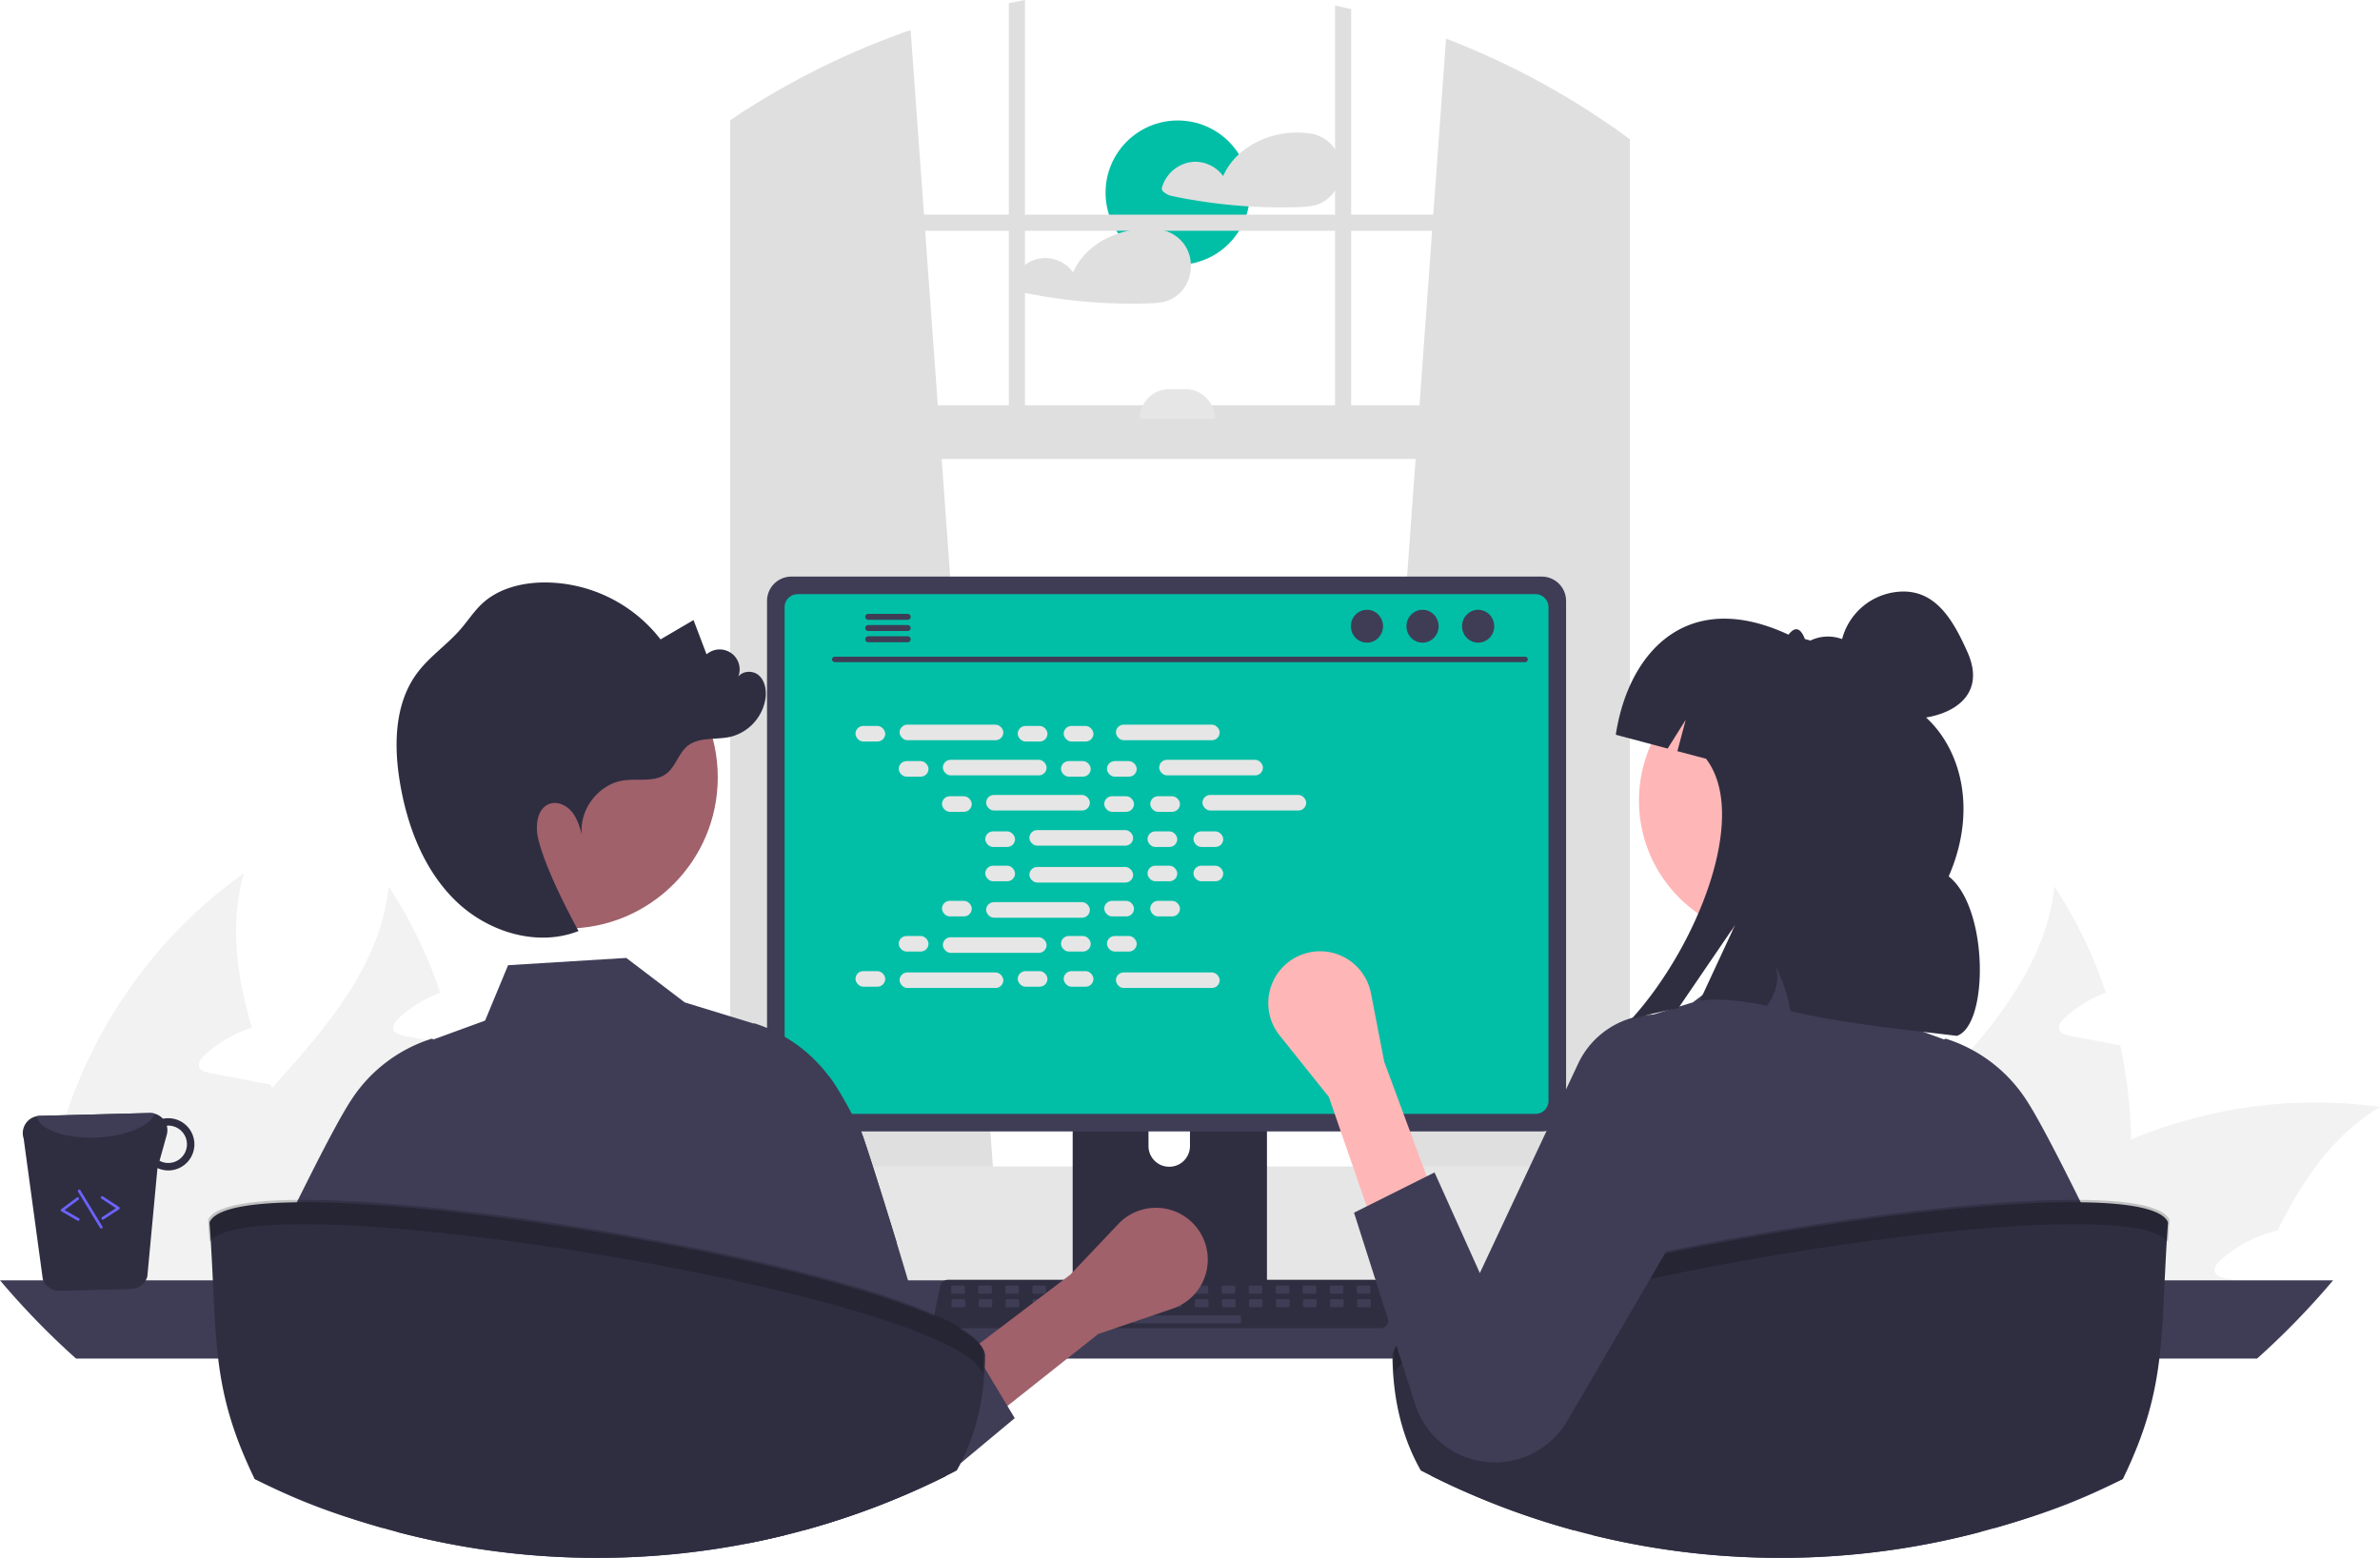 <?xml version="1.0" encoding="UTF-8" standalone="no"?>
<svg
   data-name="Layer 1"
   width="880.16"
   height="576.272"
   viewBox="0 0 880.16 576.272"
   version="1.1"
   id="svg246"
   sodipodi:docname="undraw_pair_programming_re_or4x.svg"
   inkscape:version="1.2 (dc2aedaf03, 2022-05-15)"
   xmlns:inkscape="http://www.inkscape.org/namespaces/inkscape"
   xmlns:sodipodi="http://sodipodi.sourceforge.net/DTD/sodipodi-0.dtd"
   xmlns="http://www.w3.org/2000/svg"
   xmlns:svg="http://www.w3.org/2000/svg">
  <defs
     id="defs250" />
  <sodipodi:namedview
     id="namedview248"
     pagecolor="#ffffff"
     bordercolor="#000000"
     borderopacity="0.25"
     inkscape:showpageshadow="2"
     inkscape:pageopacity="0.0"
     inkscape:pagecheckerboard="0"
     inkscape:deskcolor="#d1d1d1"
     showgrid="false"
     inkscape:zoom="1.984359"
     inkscape:cx="447.75164"
     inkscape:cy="146.14291"
     inkscape:window-width="1920"
     inkscape:window-height="1017"
     inkscape:window-x="-8"
     inkscape:window-y="-8"
     inkscape:window-maximized="1"
     inkscape:current-layer="svg246" />
  <circle
     cx="435.555"
     cy="71.266"
     r="26.701"
     fill="#fd6584"
     id="circle2"
     style="fill:#00bfa6;fill-opacity:1" />
  <path
     d="M655.233,220.487a13.235,13.235,0,0,0-11.17-9.29,1.081,1.081,0,0,0-.18,0,1.418,1.418,0,0,0-.22-.05c-8.94-1.16-18.88,1.66-25.57,7.8a23.958,23.958,0,0,0-5.83,8.04,12.917,12.917,0,0,0-10.83-5.28,13.184,13.184,0,0,0-11.8,9.51,1.526,1.526,0,0,0,.69,1.69,6.673,6.673,0,0,0,2.79,1.42c2.21.47,4.44.9,6.67,1.29q6.54,1.14,13.15,1.85,4.365.465,8.75.74c6.04.38,12.11.47,18.16.28,3-.1,5.88-.2,8.62-1.52a12.798,12.798,0,0,0,4.95-4.31A14.548,14.548,0,0,0,655.233,220.487Z"
     transform="translate(-159.92 -161.864)"
     fill="#e6e6e6"
     id="path4"
     style="fill:#dfdfdf;fill-opacity:1" />
  <path
     d="M600.303,259.387a13.652,13.652,0,0,0-.56-3.3,13.26,13.26,0,0,0-11.18-9.29.965.965,0,0,0-.17,0,1.887,1.887,0,0,0-.23-.05,33.194,33.194,0,0,0-14.69,1.51c-7.26,2.43-13.63,7.33-16.7,14.33a12.922,12.922,0,0,0-10.84-5.28,13.183,13.183,0,0,0-11.8,9.51,1.555,1.555,0,0,0,.69,1.69,6.733,6.733,0,0,0,2.79,1.42c2.22.47,4.44.9,6.68,1.29q6.54,1.14,13.14,1.85a195.164,195.164,0,0,0,26.92,1.02c2.99-.1,5.88-.2,8.62-1.52a12.77,12.77,0,0,0,4.94-4.31A14.265,14.265,0,0,0,600.303,259.387Z"
     transform="translate(-159.92 -161.864)"
     fill="#e6e6e6"
     id="path6"
     style="fill:#dfdfdf;fill-opacity:1" />
  <path
     d="M948.052,583.375a171.855,171.855,0,0,1-7.443,53.773c-.186.633-.41,1.265-.633,1.898H830.422a98.322,98.322,0,0,1,7.406-22.328c9.117-19.351,24.002-35.911,38.701-52.359,20.244-22.663,40.004-45.139,43.13-74.612a169.258,169.258,0,0,1,19.053,39.334,46.231,46.231,0,0,0-15.294,9.378c-1.228,1.154-2.531,2.828-1.898,4.428.595,1.34,2.233,1.786,3.684,2.084,3.498.67,6.996,1.34,10.494,1.972,2.754.558,5.545,1.079,8.336,1.6A182.729,182.729,0,0,1,948.052,583.375Z"
     transform="translate(-159.92 -161.864)"
     fill="#f2f2f2"
     id="path8" />
  <path
     d="M1040.08,571.318c-17.565,10.68-28.729,27.203-37.846,45.697a46.743,46.743,0,0,0-21.249,11.164c-1.265,1.154-2.568,2.828-1.898,4.428.558,1.34,2.233,1.786,3.684,2.084,3.461.67,6.996,1.34,10.457,1.972-.335.782-.67,1.6-1.005,2.382H876.12A164.174,164.174,0,0,1,893.573,619.1c1.377-1.377,2.791-2.679,4.242-4.019a173.653,173.653,0,0,1,50.238-31.706A176.734,176.734,0,0,1,1040.08,571.318Z"
     transform="translate(-159.92 -161.864)"
     fill="#f2f2f2"
     id="path10" />
  <path
     d="M895.47,639.046H792.093a167.932,167.932,0,0,1,.149-24.858c4.131-51.094,31.929-99.768,73.868-129.241-5.359,19.09-2.605,38.069,2.977,57.122-.781.261-1.563.484-2.27.781a46.236,46.236,0,0,0-15.294,9.378c-1.228,1.154-2.53,2.828-1.898,4.428.558,1.34,2.233,1.786,3.684,2.084,3.498.67,6.996,1.34,10.457,1.972,2.791.558,5.582,1.079,8.373,1.637,1.302.223,2.605.484,3.907.744.186.447.298.856.484,1.265,6.55,18.048,13.694,36.245,17.044,54.74a127.778,127.778,0,0,1,1.712,14.029C895.396,635.102,895.47,637.074,895.47,639.046Z"
     transform="translate(-159.92 -161.864)"
     fill="#f2f2f2"
     id="path12" />
  <path
     d="M332.052,583.375a171.855,171.855,0,0,1-7.443,53.773c-.186.633-.41,1.265-.633,1.898H214.422a98.322,98.322,0,0,1,7.406-22.328c9.117-19.351,24.002-35.911,38.701-52.359,20.244-22.663,40.004-45.139,43.13-74.612a169.258,169.258,0,0,1,19.053,39.334,46.231,46.231,0,0,0-15.294,9.378c-1.228,1.154-2.531,2.828-1.898,4.428.595,1.34,2.233,1.786,3.684,2.084,3.498.67,6.996,1.34,10.494,1.972,2.754.558,5.545,1.079,8.336,1.6A182.729,182.729,0,0,1,332.052,583.375Z"
     transform="translate(-159.92 -161.864)"
     fill="#f2f2f2"
     id="path14" />
  <path
     d="M424.08,571.318c-17.565,10.68-28.729,27.203-37.846,45.697a46.743,46.743,0,0,0-21.249,11.164c-1.265,1.154-2.568,2.828-1.898,4.428.558,1.34,2.233,1.786,3.684,2.084,3.461.67,6.996,1.34,10.457,1.972-.335.782-.67,1.6-1.005,2.382H260.12A164.174,164.174,0,0,1,277.573,619.1c1.377-1.377,2.791-2.679,4.242-4.019a173.653,173.653,0,0,1,50.238-31.706A176.734,176.734,0,0,1,424.08,571.318Z"
     transform="translate(-159.92 -161.864)"
     fill="#f2f2f2"
     id="path16" />
  <path
     d="M279.47,639.046H176.093a167.932,167.932,0,0,1,.149-24.858c4.131-51.094,31.929-99.768,73.868-129.241-5.359,19.09-2.605,38.069,2.977,57.122-.781.261-1.563.484-2.27.781a46.236,46.236,0,0,0-15.294,9.378c-1.228,1.154-2.53,2.828-1.898,4.428.558,1.34,2.233,1.786,3.684,2.084,3.498.67,6.996,1.34,10.457,1.972,2.791.558,5.582,1.079,8.373,1.637,1.302.223,2.605.484,3.907.744.186.447.298.856.484,1.265,6.55,18.048,13.694,36.245,17.044,54.74a127.778,127.778,0,0,1,1.712,14.029C279.396,635.102,279.47,637.074,279.47,639.046Z"
     transform="translate(-159.92 -161.864)"
     fill="#f2f2f2"
     id="path18" />
  <path
     d="M664.33,595.644l92.37,8.2.99.09v-394.14q-.495-.345-.99-.69a288.323,288.323,0,0,0-62.01-32.94l-4.72,65.1-.43,5.96-4.67,64.56-1.44,19.86-18.93,261.7Z"
     transform="translate(-159.92 -161.864)"
     fill="#e6e6e6"
     id="path20"
     style="fill:#dfdfdf;fill-opacity:1" />
  <path
     d="M435.9,202.454c-.66.42-1.32.84-1.98,1.28v400.2l1.98-.18,91.37-8.11-.17-2.3-18.93-261.7-1.44-19.86-4.67-64.56-.43-5.96-4.95-68.27A287.687,287.687,0,0,0,435.9,202.454Z"
     transform="translate(-159.92 -161.864)"
     fill="#e6e6e6"
     id="path22"
     style="fill:#dfdfdf;fill-opacity:1" />
  <path
     d="M433.92,203.734c-1.33.86-2.66,1.74-3.97,2.63v403.03c0,10.07,5.97,18.51,13.95,20.66a15.249,15.249,0,0,0,4,.53h296.8a15.118,15.118,0,0,0,3.99-.53,17.06,17.06,0,0,0,7.78-4.66,22.919,22.919,0,0,0,6.18-16v-396.02c-1.64-1.21-3.29-2.41-4.96-3.58q-.495-.345-.99-.69v400.29a16.108,16.108,0,0,1-.46,3.85c-1.41,5.95-6.06,10.31-11.54,10.31h-296.8c-6.62,0-12-6.35-12-14.16v-406.94C435.24,202.874,434.58,203.294,433.92,203.734Z"
     transform="translate(-159.92 -161.864)"
     fill="#e6e6e6"
     id="path24"
     style="fill:#dfdfdf;fill-opacity:1" />
  <rect
     x="273.003"
     y="79.404"
     width="326.752"
     height="5.959"
     fill="#e6e6e6"
     id="rect26"
     style="fill:#dfdfdf;fill-opacity:1" />
  <path
     d="M659.6,165.254c-1.98-.49-3.96-.95-5.96-1.38v161.81h5.96Z"
     transform="translate(-159.92 -161.864)"
     fill="#e6e6e6"
     id="path28"
     style="fill:#dfdfdf;fill-opacity:1" />
  <path
     d="M538.96,161.864c-1.99.37-3.98.75-5.96,1.16v162.66h5.96Z"
     transform="translate(-159.92 -161.864)"
     fill="#e6e6e6"
     id="path30"
     style="fill:#dfdfdf;fill-opacity:1" />
  <path
     d="M368.86,620.154a26.711,26.711,0,0,0,1.93,9.98,25.54,25.54,0,0,0,1.75,3.56,27.096,27.096,0,0,0,3.02,4.18,26.76,26.76,0,0,0,20.12,9.11h391.31a26.82,26.82,0,0,0,0-53.64h-391.31A26.846,26.846,0,0,0,368.86,620.154Z"
     transform="translate(-159.92 -161.864)"
     fill="#e6e6e6"
     id="path32" />
  <rect
     x="432.923"
     y="311.783"
     width="324.766"
     height="19.863"
     transform="translate(1030.691 481.565) rotate(-180)"
     fill="#e6e6e6"
     id="rect34"
     style="fill:#dfdfdf;fill-opacity:1" />
  <path
     d="M581.401,305.824h27.809a0,0,0,0,1,0,0v0A10.925,10.925,0,0,1,598.285,316.749h-5.959a10.925,10.925,0,0,1-10.925-10.925v0A0,0,0,0,1,581.401,305.824Z"
     transform="translate(1030.691 460.709) rotate(-180)"
     fill="#e6e6e6"
     id="path36" />
  <path
     d="M159.92,635.474a289.004,289.004,0,0,0,28.12,28.95h806.58a289.004,289.004,0,0,0,28.12-28.95Z"
     transform="translate(-159.92 -161.864)"
     fill="#3f3d56"
     id="path38" />
  <path
     d="M556.61,538.664v102.56h71.85v-102.56a3.448,3.448,0,0,0-2.43-3.3,3.175,3.175,0,0,0-1.03-.16H560.08A3.463,3.463,0,0,0,556.61,538.664Zm28.04,35.24a7.67,7.67,0,0,1,15.34,0v11.9a7.67,7.67,0,0,1-15.34,0Z"
     transform="translate(-159.92 -161.864)"
     fill="#2f2e41"
     id="path40" />
  <path
     d="M556.39,637.944v9.89a1.946,1.946,0,0,0,1.93,1.94h68.43a1.94,1.94,0,0,0,1.93-1.94v-9.89Z"
     transform="translate(-159.92 -161.864)"
     fill="#3f3d56"
     id="path42" />
  <path
     d="M443.58,384.144v187.26a9.007,9.007,0,0,0,9,9h277.5a9.007,9.007,0,0,0,9-9V384.144a9.011,9.011,0,0,0-9-8.99h-277.5A9.012,9.012,0,0,0,443.58,384.144Z"
     transform="translate(-159.92 -161.864)"
     fill="#3f3d56"
     id="path44" />
  <path
     d="M450.09,386.474v182.62a4.818,4.818,0,0,0,4.81,4.81h272.87a4.818,4.818,0,0,0,4.81-4.81v-182.62a4.82,4.82,0,0,0-4.81-4.82h-272.87A4.821,4.821,0,0,0,450.09,386.474Z"
     transform="translate(-159.92 -161.864)"
     fill="#6c63ff"
     id="path46"
     style="fill:#00bfa6;fill-opacity:1" />
  <path
     d="M505.73,652.104a2.948,2.948,0,0,0,2.32,1.11H670.39a2.987,2.987,0,0,0,2.92-3.6l-2.52-11.97a2.993,2.993,0,0,0-1.86-2.17,2.895,2.895,0,0,0-1.06-.2h-157.31a2.894,2.894,0,0,0-1.06.2,2.992,2.992,0,0,0-1.86,2.17l-2.52,11.97A2.985,2.985,0,0,0,505.73,652.104Z"
     transform="translate(-159.92 -161.864)"
     fill="#2f2e41"
     id="path48" />
  <rect
     x="661.717"
     y="637.43"
     width="5"
     height="3"
     rx="0.488"
     transform="translate(1168.514 1115.995) rotate(-180)"
     fill="#3f3d56"
     id="rect50" />
  <rect
     x="651.717"
     y="637.43"
     width="5"
     height="3"
     rx="0.488"
     transform="translate(1148.514 1115.995) rotate(-180)"
     fill="#3f3d56"
     id="rect52" />
  <rect
     x="641.717"
     y="637.43"
     width="5"
     height="3"
     rx="0.488"
     transform="translate(1128.514 1115.995) rotate(-180)"
     fill="#3f3d56"
     id="rect54" />
  <rect
     x="631.717"
     y="637.43"
     width="5"
     height="3"
     rx="0.488"
     transform="translate(1108.514 1115.995) rotate(-180)"
     fill="#3f3d56"
     id="rect56" />
  <rect
     x="621.717"
     y="637.43"
     width="5"
     height="3"
     rx="0.488"
     transform="translate(1088.514 1115.995) rotate(-180)"
     fill="#3f3d56"
     id="rect58" />
  <rect
     x="611.717"
     y="637.43"
     width="5"
     height="3"
     rx="0.488"
     transform="translate(1068.514 1115.995) rotate(-180)"
     fill="#3f3d56"
     id="rect60" />
  <rect
     x="601.717"
     y="637.43"
     width="5"
     height="3"
     rx="0.488"
     transform="translate(1048.514 1115.995) rotate(-180)"
     fill="#3f3d56"
     id="rect62" />
  <rect
     x="591.717"
     y="637.43"
     width="5"
     height="3"
     rx="0.488"
     transform="translate(1028.514 1115.995) rotate(-180)"
     fill="#3f3d56"
     id="rect64" />
  <rect
     x="581.717"
     y="637.43"
     width="5"
     height="3"
     rx="0.488"
     transform="translate(1008.514 1115.995) rotate(-180)"
     fill="#3f3d56"
     id="rect66" />
  <rect
     x="571.717"
     y="637.43"
     width="5"
     height="3"
     rx="0.488"
     transform="translate(988.514 1115.995) rotate(-180)"
     fill="#3f3d56"
     id="rect68" />
  <rect
     x="561.717"
     y="637.43"
     width="5"
     height="3"
     rx="0.488"
     transform="translate(968.514 1115.995) rotate(-180)"
     fill="#3f3d56"
     id="rect70" />
  <rect
     x="551.717"
     y="637.43"
     width="5"
     height="3"
     rx="0.488"
     transform="translate(948.514 1115.995) rotate(-180)"
     fill="#3f3d56"
     id="rect72" />
  <rect
     x="541.717"
     y="637.43"
     width="5"
     height="3"
     rx="0.488"
     transform="translate(928.514 1115.995) rotate(-180)"
     fill="#3f3d56"
     id="rect74" />
  <rect
     x="531.717"
     y="637.43"
     width="5"
     height="3"
     rx="0.488"
     transform="translate(908.514 1115.995) rotate(-180)"
     fill="#3f3d56"
     id="rect76" />
  <rect
     x="521.717"
     y="637.43"
     width="5"
     height="3"
     rx="0.488"
     transform="translate(888.514 1115.995) rotate(-180)"
     fill="#3f3d56"
     id="rect78" />
  <rect
     x="511.717"
     y="637.43"
     width="5"
     height="3"
     rx="0.488"
     transform="translate(868.514 1115.995) rotate(-180)"
     fill="#3f3d56"
     id="rect80" />
  <rect
     x="661.835"
     y="642.43"
     width="5"
     height="3"
     rx="0.488"
     transform="translate(1168.75 1125.995) rotate(-180)"
     fill="#3f3d56"
     id="rect82" />
  <rect
     x="651.835"
     y="642.43"
     width="5"
     height="3"
     rx="0.488"
     transform="translate(1148.75 1125.995) rotate(-180)"
     fill="#3f3d56"
     id="rect84" />
  <rect
     x="641.835"
     y="642.43"
     width="5"
     height="3"
     rx="0.488"
     transform="translate(1128.75 1125.995) rotate(-180)"
     fill="#3f3d56"
     id="rect86" />
  <rect
     x="631.835"
     y="642.43"
     width="5"
     height="3"
     rx="0.488"
     transform="translate(1108.75 1125.995) rotate(-180)"
     fill="#3f3d56"
     id="rect88" />
  <rect
     x="621.835"
     y="642.43"
     width="5"
     height="3"
     rx="0.488"
     transform="translate(1088.75 1125.995) rotate(-180)"
     fill="#3f3d56"
     id="rect90" />
  <rect
     x="611.835"
     y="642.43"
     width="5"
     height="3"
     rx="0.488"
     transform="translate(1068.75 1125.995) rotate(-180)"
     fill="#3f3d56"
     id="rect92" />
  <rect
     x="601.835"
     y="642.43"
     width="5"
     height="3"
     rx="0.488"
     transform="translate(1048.75 1125.995) rotate(-180)"
     fill="#3f3d56"
     id="rect94" />
  <rect
     x="591.835"
     y="642.43"
     width="5"
     height="3"
     rx="0.488"
     transform="translate(1028.75 1125.995) rotate(-180)"
     fill="#3f3d56"
     id="rect96" />
  <rect
     x="581.835"
     y="642.43"
     width="5"
     height="3"
     rx="0.488"
     transform="translate(1008.75 1125.995) rotate(-180)"
     fill="#3f3d56"
     id="rect98" />
  <rect
     x="571.835"
     y="642.43"
     width="5"
     height="3"
     rx="0.488"
     transform="translate(988.75 1125.995) rotate(-180)"
     fill="#3f3d56"
     id="rect100" />
  <rect
     x="561.835"
     y="642.43"
     width="5"
     height="3"
     rx="0.488"
     transform="translate(968.75 1125.995) rotate(-180)"
     fill="#3f3d56"
     id="rect102" />
  <rect
     x="551.835"
     y="642.43"
     width="5"
     height="3"
     rx="0.488"
     transform="translate(948.75 1125.995) rotate(-180)"
     fill="#3f3d56"
     id="rect104" />
  <rect
     x="541.835"
     y="642.43"
     width="5"
     height="3"
     rx="0.488"
     transform="translate(928.75 1125.995) rotate(-180)"
     fill="#3f3d56"
     id="rect106" />
  <rect
     x="531.835"
     y="642.43"
     width="5"
     height="3"
     rx="0.488"
     transform="translate(908.75 1125.995) rotate(-180)"
     fill="#3f3d56"
     id="rect108" />
  <rect
     x="521.835"
     y="642.43"
     width="5"
     height="3"
     rx="0.488"
     transform="translate(888.75 1125.995) rotate(-180)"
     fill="#3f3d56"
     id="rect110" />
  <rect
     x="511.835"
     y="642.43"
     width="5"
     height="3"
     rx="0.488"
     transform="translate(868.75 1125.995) rotate(-180)"
     fill="#3f3d56"
     id="rect112" />
  <rect
     x="578.835"
     y="648.43"
     width="40"
     height="3"
     rx="0.488"
     transform="translate(1037.75 1137.995) rotate(-180)"
     fill="#3f3d56"
     id="rect114" />
  <path
     d="M468.612,406.811H723.935a1.016,1.016,0,0,0,0-2.031H468.612a1.016,1.016,0,0,0,0,2.031Z"
     transform="translate(-159.92 -161.864)"
     fill="#3f3d56"
     id="path116" />
  <ellipse
     cx="546.635"
     cy="231.649"
     rx="5.95"
     ry="6.083"
     fill="#3f3d56"
     id="ellipse118" />
  <ellipse
     cx="526.079"
     cy="231.649"
     rx="5.95"
     ry="6.083"
     fill="#3f3d56"
     id="ellipse120" />
  <ellipse
     cx="505.523"
     cy="231.649"
     rx="5.95"
     ry="6.083"
     fill="#3f3d56"
     id="ellipse122" />
  <path
     d="M479.9,390.044a1.095,1.095,0,0,0,1.09,1.1h14.6a1.105,1.105,0,0,0,0-2.21h-14.6A1.103,1.103,0,0,0,479.9,390.044Z"
     transform="translate(-159.92 -161.864)"
     fill="#3f3d56"
     id="path124" />
  <path
     d="M479.9,394.194a1.095,1.095,0,0,0,1.09,1.1h14.6a1.105,1.105,0,0,0,0-2.21h-14.6A1.103,1.103,0,0,0,479.9,394.194Z"
     transform="translate(-159.92 -161.864)"
     fill="#3f3d56"
     id="path126" />
  <path
     d="M479.9,398.334a1.103,1.103,0,0,0,1.09,1.11h14.6a1.105,1.105,0,0,0,0-2.21h-14.6A1.095,1.095,0,0,0,479.9,398.334Z"
     transform="translate(-159.92 -161.864)"
     fill="#3f3d56"
     id="path128" />
  <rect
     x="316.366"
     y="268.543"
     width="11.006"
     height="5.76"
     rx="2.88"
     fill="#e6e6e6"
     id="rect130" />
  <rect
     x="376.366"
     y="268.543"
     width="11.006"
     height="5.76"
     rx="2.88"
     fill="#e6e6e6"
     id="rect132" />
  <rect
     x="393.366"
     y="268.543"
     width="11.006"
     height="5.76"
     rx="2.88"
     fill="#e6e6e6"
     id="rect134" />
  <rect
     x="332.686"
     y="268.063"
     width="38.366"
     height="5.76"
     rx="2.88"
     fill="#e6e6e6"
     id="rect136" />
  <rect
     x="412.686"
     y="268.063"
     width="38.366"
     height="5.76"
     rx="2.88"
     fill="#e6e6e6"
     id="rect138" />
  <rect
     x="332.366"
     y="281.543"
     width="11.006"
     height="5.76"
     rx="2.88"
     fill="#e6e6e6"
     id="rect140" />
  <rect
     x="392.366"
     y="281.543"
     width="11.006"
     height="5.76"
     rx="2.88"
     fill="#e6e6e6"
     id="rect142" />
  <rect
     x="409.366"
     y="281.543"
     width="11.006"
     height="5.76"
     rx="2.88"
     fill="#e6e6e6"
     id="rect144" />
  <rect
     x="348.686"
     y="281.063"
     width="38.366"
     height="5.76"
     rx="2.88"
     fill="#e6e6e6"
     id="rect146" />
  <rect
     x="428.686"
     y="281.063"
     width="38.366"
     height="5.76"
     rx="2.88"
     fill="#e6e6e6"
     id="rect148" />
  <rect
     x="348.366"
     y="294.543"
     width="11.006"
     height="5.76"
     rx="2.88"
     fill="#e6e6e6"
     id="rect150" />
  <rect
     x="408.366"
     y="294.543"
     width="11.006"
     height="5.76"
     rx="2.88"
     fill="#e6e6e6"
     id="rect152" />
  <rect
     x="425.366"
     y="294.543"
     width="11.006"
     height="5.76"
     rx="2.88"
     fill="#e6e6e6"
     id="rect154" />
  <rect
     x="364.686"
     y="294.063"
     width="38.366"
     height="5.76"
     rx="2.88"
     fill="#e6e6e6"
     id="rect156" />
  <rect
     x="444.686"
     y="294.063"
     width="38.366"
     height="5.76"
     rx="2.88"
     fill="#e6e6e6"
     id="rect158" />
  <rect
     x="364.366"
     y="307.543"
     width="11.006"
     height="5.76"
     rx="2.88"
     fill="#e6e6e6"
     id="rect160" />
  <rect
     x="424.366"
     y="307.543"
     width="11.006"
     height="5.76"
     rx="2.88"
     fill="#e6e6e6"
     id="rect162" />
  <rect
     x="441.366"
     y="307.543"
     width="11.006"
     height="5.76"
     rx="2.88"
     fill="#e6e6e6"
     id="rect164" />
  <rect
     x="380.686"
     y="307.063"
     width="38.366"
     height="5.76"
     rx="2.88"
     fill="#e6e6e6"
     id="rect166" />
  <rect
     x="376.366"
     y="359.237"
     width="11.006"
     height="5.76"
     rx="2.88"
     fill="#e6e6e6"
     id="rect168" />
  <rect
     x="393.366"
     y="359.237"
     width="11.006"
     height="5.76"
     rx="2.88"
     fill="#e6e6e6"
     id="rect170" />
  <rect
     x="412.686"
     y="359.717"
     width="38.366"
     height="5.76"
     rx="2.88"
     fill="#e6e6e6"
     id="rect172" />
  <rect
     x="316.366"
     y="359.237"
     width="11.006"
     height="5.76"
     rx="2.88"
     fill="#e6e6e6"
     id="rect174" />
  <rect
     x="332.686"
     y="359.717"
     width="38.366"
     height="5.76"
     rx="2.88"
     fill="#e6e6e6"
     id="rect176" />
  <rect
     x="332.366"
     y="346.237"
     width="11.006"
     height="5.76"
     rx="2.88"
     fill="#e6e6e6"
     id="rect178" />
  <rect
     x="392.366"
     y="346.237"
     width="11.006"
     height="5.76"
     rx="2.88"
     fill="#e6e6e6"
     id="rect180" />
  <rect
     x="409.366"
     y="346.237"
     width="11.006"
     height="5.76"
     rx="2.88"
     fill="#e6e6e6"
     id="rect182" />
  <rect
     x="348.686"
     y="346.717"
     width="38.366"
     height="5.76"
     rx="2.88"
     fill="#e6e6e6"
     id="rect184" />
  <rect
     x="348.366"
     y="333.237"
     width="11.006"
     height="5.76"
     rx="2.88"
     fill="#e6e6e6"
     id="rect186" />
  <rect
     x="408.366"
     y="333.237"
     width="11.006"
     height="5.76"
     rx="2.88"
     fill="#e6e6e6"
     id="rect188" />
  <rect
     x="425.366"
     y="333.237"
     width="11.006"
     height="5.76"
     rx="2.88"
     fill="#e6e6e6"
     id="rect190" />
  <rect
     x="364.686"
     y="333.717"
     width="38.366"
     height="5.76"
     rx="2.88"
     fill="#e6e6e6"
     id="rect192" />
  <rect
     x="364.366"
     y="320.237"
     width="11.006"
     height="5.76"
     rx="2.88"
     fill="#e6e6e6"
     id="rect194" />
  <rect
     x="424.366"
     y="320.237"
     width="11.006"
     height="5.76"
     rx="2.88"
     fill="#e6e6e6"
     id="rect196" />
  <rect
     x="441.366"
     y="320.237"
     width="11.006"
     height="5.76"
     rx="2.88"
     fill="#e6e6e6"
     id="rect198" />
  <rect
     x="380.686"
     y="320.717"
     width="38.366"
     height="5.76"
     rx="2.88"
     fill="#e6e6e6"
     id="rect200" />
  <path
     d="M509.832,707.816c-.22.11-.44.22-.66.32q-2.085,1.035-4.2,2.04-6.33,3.015-12.82,5.73a285.483,285.483,0,0,1-34.97,12.03c-2-12.47-3.94-41.88-5.8-63.51-.35-4.07-.7-7.86-1.05-11.21a97.155,97.155,0,0,0-1.89-13.08,4.359,4.359,0,0,0-.39-.97c.19,1.73.39,6.89.58,14.05.1,3.35.19,7.14.29,11.21.47,20.82.96,49.15,1.45,65.28-1.39.34-2.79.68-4.19,1-.88.21-1.77.41-2.66.6-1.08.24-2.16.48-3.24.7q-1.695.36-3.39.69a290.072,290.072,0,0,1-56.06,5.44c-1.25,0-2.49-.01-3.74-.02-.38,0-.76-.01-1.15-.02-1.1-.02-2.24-.04-3.4-.07a288.591,288.591,0,0,1-65.84-9.49l.87-64.11.15-11.21.06-4.25a15.182,15.182,0,0,0-.88,4.25c-.35,2.73-.71,6.6-1.07,11.21-1.37,17.76-2.78,46.41-4.24,62.71-17.29-4.92-29.93-9.41-45.73-17.31-.61-.3-1.23-.61-1.84-.92.11-.77.23-1.54.34-2.33,1.79-12.44-.32-28.63,1.66-42.15,1.51-10.43,3.07-20.45,4.64-28.95,1.9-10.23,3.83-18.27,5.74-22.18,2.2-4.51,4.4-8.95,6.53-13.2q1.38-2.745,2.71-5.39c.48-.95.96-1.89,1.43-2.81,2.14-4.19,4.16-8.06,6.01-11.49,1.3-2.41,2.5-4.59,3.6-6.5,1.29-2.25,2.43-4.11,3.37-5.52a55.306,55.306,0,0,1,29.28-22.21l.3-.08.29.12.33.15,19.06-6.97,8.51-20.49,43.71-2.69,7.06,5.37,3.61,2.75,3.85,2.93,7.08,5.39,2.01.62,2.99.92,20.45,6.28.21-.09.3.08a55.168,55.168,0,0,1,27.36,19.5c.68.88,1.31,1.79,1.92,2.71,1.66,2.46,3.9,6.35,6.54,11.23,1.09,2.01,2.24,4.19,3.45,6.5.73,1.39,7.03,21.05,13.16,41.13,5.73,18.8,11.31,37.97,12.04,42.89.13.91.27,1.83.4,2.74.83,5.69,1.65,11.42,2.44,17.01,1.17,8.29,2.31,16.29,3.4,23.44C509.812,707.686,509.822,707.746,509.832,707.816Z"
     transform="translate(-159.92 -161.864)"
     fill="#3f3d56"
     id="path202" />
  <polygon
     points="303.59 473.566 295.093 440.774 287.59 469.07 303.59 473.566"
     opacity="0.2"
     id="polygon204" />
  <path
     d="M175.749,635.05a6.416,6.416,0,0,0,6.183,4.331l26.492-.682a6.328,6.328,0,0,0,5.981-4.657l3.749-40.087a9.794,9.794,0,0,0,4.238.871,9.661,9.661,0,0,0-.485-19.317,8.184,8.184,0,0,0-1.736.181,6.548,6.548,0,0,0-4.874-2.103l-40.751,1.052a5.854,5.854,0,0,0-1.005.125,6.365,6.365,0,0,0-4.873,8.265Zm43.173-43.817,2.668-9.553a6.506,6.506,0,0,0,.02-3.375c.129-0.0.244-.062.373-.062a6.91,6.91,0,0,1,.324,13.817A6.505,6.505,0,0,1,218.923,591.233Z"
     transform="translate(-159.92 -161.864)"
     fill="#2f2e41"
     id="path206" />
  <path
     d="M173.541,574.763c.868,4.964,10.629,8.454,22.366,7.847,10.793-.497,19.617-4.287,21.234-8.779a6.025,6.025,0,0,0-1.844-.246l-40.751,1.052A5.854,5.854,0,0,0,173.541,574.763Z"
     transform="translate(-159.92 -161.864)"
     fill="#3f3d56"
     id="path208" />
  <path
     d="M198.058,613.021a.497.497,0,0,0,.151-.066l5.753-3.766a.499.499,0,0,0,0-.836l-5.98-3.917a.5.5,0,1,0-.548.836l5.341,3.498-5.114,3.348a.5.5,0,0,0,.396.903Z"
     transform="translate(-159.92 -161.864)"
     fill="#6c63ff"
     id="path210" />
  <path
     d="M188.971,613.44a.5.5,0,0,0,.126-.918l-5.303-3.04,5.126-3.807a.5.5,0,1,0-.596-.802l-5.739,4.263a.5.5,0,0,0,.049.835l5.965,3.42A.5.5,0,0,0,188.971,613.44Z"
     transform="translate(-159.92 -161.864)"
     fill="#6c63ff"
     id="path212" />
  <path
     d="M197.486,616.321a.482.482,0,0,0,.137-.058.5.5,0,0,0,.168-.687l-8.155-13.408a.5.5,0,0,0-.854.521L196.936,616.097A.5.5,0,0,0,197.486,616.321Z"
     transform="translate(-159.92 -161.864)"
     fill="#6c63ff"
     id="path214" />
  <path
     d="M945.069,708.904c-.61.31-1.23.62-1.84.92-15.8,7.9-28.44,12.39-45.73,17.31-1.46-16.3-2.87-44.95-4.24-62.71-.36-4.61-.72-8.48-1.07-11.21a15.182,15.182,0,0,0-.88-4.25l.06,4.25.15,11.21.87,64.11a288.588,288.588,0,0,1-65.84,9.49c-1.16.03-2.3.05-3.4.07-.39.01-.77.02-1.15.02-1.25.01-2.49.02-3.74.02a289.271,289.271,0,0,1-69.54-8.43c.49-16.13.98-44.46,1.45-65.28.1-4.07.19-7.86.29-11.21.19-7.16.39-12.32.58-14.05a4.362,4.362,0,0,0-.39.97,97.154,97.154,0,0,0-1.89,13.08c-.35,3.35-.7,7.14-1.05,11.21-1.86,21.63-3.8,51.04-5.8,63.51a285.473,285.473,0,0,1-34.97-12.03q-9-3.75-17.68-8.09c1.1-7.2,2.25-15.27,3.43-23.64.92-6.49,1.87-13.16,2.84-19.75,1.5-10.18,52.46-120.11,64.47-123.96l.3-.08.21.09,20.45-6.28,2.99-.92,2.01-.62,7.08-5.39,3.85-2.93,3.61-2.75,7.06-5.37,43.71,2.69,8.51,20.49,19.06,6.97.33-.15.29-.12.3.08a55.306,55.306,0,0,1,29.28,22.21c.94,1.41,2.08,3.27,3.37,5.52,1.1,1.91,2.3,4.09,3.6,6.5,1.85,3.43,3.87,7.3,6.01,11.49.47.92.95,1.86,1.43,2.81q1.335,2.64,2.71,5.39c2.13,4.25,4.33,8.69,6.53,13.2,1.91,3.91,3.84,11.95,5.74,22.18,1.57,8.5,3.13,18.52,4.64,28.95,1.98,13.52-.13,29.71,1.66,42.15C944.839,707.364,944.959,708.134,945.069,708.904Z"
     transform="translate(-159.92 -161.864)"
     fill="#3f3d56"
     id="path216" />
  <circle
     cx="656.954"
     cy="296.158"
     r="50.836"
     fill="#ffb6b6"
     id="circle218" />
  <polygon
     points="575.659 473.566 584.156 440.774 591.659 469.07 575.659 473.566"
     opacity="0.2"
     id="polygon220" />
  <path
     d="M961.689,614.064c-3.04,41.88.11,60.32-16.67,94.85a286.16,286.16,0,0,1-47.52,18.22q-2.55.72-5.11,1.4a288.588,288.588,0,0,1-65.84,9.49c-1.16.03-2.3.05-3.4.07-.39.01-.77.02-1.15.02-1.25.01-2.49.02-3.74.02a289.271,289.271,0,0,1-69.54-8.43q-3.42-.84-6.81-1.77a285.473,285.473,0,0,1-34.97-12.03q-9-3.75-17.68-8.09c-1.31-.66-2.62-1.32-3.91-2-6.63-11.66-10.4-25.84-10.48-42.88C679.459,633.574,951.549,588.744,961.689,614.064Z"
     transform="translate(-159.92 -161.864)"
     fill="#2f2e41"
     id="path222" />
  <path
     d="M961.681,621.236c.155-2.593.329-5.271.531-8.06-10.14-25.32-282.23,19.51-286.82,48.87.013,2.692.128,5.304.321,7.855C686.829,640.922,945.318,598.314,961.681,621.236Z"
     transform="translate(-159.92 -161.864)"
     opacity="0.2"
     id="path224" />
  <path
     d="M668.102,616.039,690.436,604.872,671.825,554.622l-4.905-25.342a19.161,19.161,0,0,0-31.282-10.907h0a19.161,19.161,0,0,0-2.493,26.518l18.207,22.759Z"
     transform="translate(-159.92 -161.864)"
     fill="#ffb6b6"
     id="path226" />
  <path
     d="M690.436,595.567l-29.778,14.889,22.599,70.809A30.977,30.977,0,0,0,705.592,701.981h0a30.977,30.977,0,0,0,33.737-14.197l59.925-102.714a31.62,31.62,0,0,0-10.196-42.982h0a31.62,31.62,0,0,0-45.296,12.765l-36.576,77.936Z"
     transform="translate(-159.92 -161.864)"
     fill="#3f3d56"
     id="path228" />
  <circle
     cx="209.508"
     cy="287.552"
     r="55.935"
     fill="#a0616a"
     id="circle230" />
  <path
     d="M314.164,410.87C318.712,404.74,325.249,400.382,330.249,394.615c2.743-3.164,5.021-6.75,8.106-9.582,5.73-5.263,13.744-7.42,21.52-7.688a54.305,54.305,0,0,1,44.331,21.038q6.097-3.575,12.194-7.149,2.409,6.34,4.817,12.68a7.391,7.391,0,0,1,11.264,9.248c.967-2.989,5.399-3.623,7.843-1.649,2.443,1.975,3.098,5.488,2.699,8.604a17.32,17.32,0,0,1-13.065,14.326c-5.304,1.182-11.477-.06-15.723,3.332-3.404,2.72-4.431,7.672-7.904,10.301-4.28,3.24-10.329,1.742-15.65,2.458-9.308,1.253-16.678,10.773-15.56,20.098-.842-2.942-1.727-5.97-3.639-8.36-1.912-2.39-5.131-4.007-8.062-3.128-4.846,1.453-5.639,8.058-4.464,12.978,3.115,13.05,14.919,34.144,14.919,34.144-15.328,6.046-33.589.329-45.415-11.144-11.826-11.473-17.986-27.719-20.669-43.976C305.516,437.361,305.839,422.091,314.164,410.87Z"
     transform="translate(-159.92 -161.864)"
     fill="#2f2e41"
     id="path232" />
  <path
     d="M880.582,486.046c10.642-24.398,4.613-46.85-8.36-58.76l0-.01c-5.1-11.43-11.88-20.25-19.64-22.32-3.75-2.41-7.39-5.24-11.43-6.68a14.887,14.887,0,0,0-11.68.53l-2.06-.55c-1.75-4.47-3.8-4.56-6.08-1.62-8.78-4.09-16.69-5.92-23.73-5.92-22.96,0-36.54,19.44-40.14,42.94l19.19,5.11,6.67-10.63-3.08,11.59,10.59,2.81c16.12,20.99-3.17,69.41-27.62,96.35q8.73-2.415,17.39-4.08l20.98-30.76-13,28c6.75-.99,15.36-.04,24.77,1.87,3.17-4.14,4.84-9.66,3.2-14.58a55.745,55.745,0,0,1,5.48,16.53c19.86,4.85,46.95,7.34,61.55,9.18C895.378,541.196,895.41,497.706,880.582,486.046Z"
     transform="translate(-159.92 -161.864)"
     fill="#2f2e41"
     id="path234" />
  <path
     d="M887.505,403.054c7.795,17.453-7.933,24.96-22.341,24.748-13.019-.192-24.084-9.338-24.748-22.341a23.576,23.576,0,0,1,22.341-24.748C875.76,380.048,882.196,391.166,887.505,403.054Z"
     transform="translate(-159.92 -161.864)"
     fill="#2f2e41"
     id="path236" />
  <path
     d="M525.902,687.173l-12.84-21.416L555.754,633.369l17.75-18.741a19.161,19.161,0,0,1,32.245,7.604h0a19.161,19.161,0,0,1-12.142,23.707l-27.583,9.416Z"
     transform="translate(-159.92 -161.864)"
     fill="#a0616a"
     id="path238" />
  <path
     d="M535.182,686.466l-19.99,16.66-5.39,4.49-.63.52q-2.085,1.035-4.2,2.04-6.33,3.015-12.82,5.73a285.483,285.483,0,0,1-34.97,12.03q-3.39.93-6.81,1.77c-1.39.34-2.79.68-4.19,1-.88.21-1.77.41-2.66.6-1.08.24-2.16.48-3.24.7q-1.695.36-3.39.69a30.963,30.963,0,0,1-9.62-22.44c0-.27,0-.55.01-.83l3.21-82.33,1.42-36.49a31.618,31.618,0,0,1,31.69-30.78c.96,0,1.91.05,2.85.14.68.88,1.31,1.79,1.92,2.71,1.66,2.46,3.9,6.35,6.54,11.23,1.09,2.01,2.24,4.19,3.45,6.5.73,1.39,7.03,21.05,13.16,41.13l-2.7,20.97-4.88,37.8,20.02-13.14,14.1-9.26,1.67,2.79,4.35,7.26,8.4,14Z"
     transform="translate(-159.92 -161.864)"
     fill="#3f3d56"
     id="path240" />
  <path
     d="M524.222,662.936c-.01,1.7-.05,3.37-.14,5.02a97.248,97.248,0,0,1-1.58,13.56,79.144,79.144,0,0,1-7.31,21.61c-.46.91-.95,1.81-1.45,2.69-1.29.68-2.6,1.34-3.91,2-.22.11-.44.22-.66.32q-8.355,4.155-17.02,7.77a285.483,285.483,0,0,1-34.97,12.03q-3.39.93-6.81,1.77-6.675,1.65-13.48,2.99a290.072,290.072,0,0,1-56.06,5.44c-1.25,0-2.49-.01-3.74-.02-.38,0-.76-.01-1.15-.02-1.1-.02-2.24-.04-3.4-.07a288.591,288.591,0,0,1-65.84-9.49q-2.565-.675-5.11-1.4a286.165,286.165,0,0,1-47.52-18.22c-16.78-34.53-13.63-52.97-16.67-94.85,6.24-15.59,111.81-4.58,193.09,13.03,22.06,4.78,42.32,10.05,58.33,15.41,16.54,5.53,28.53,11.15,33.23,16.43A7.937,7.937,0,0,1,524.222,662.936Z"
     transform="translate(-159.92 -161.864)"
     fill="#2f2e41"
     id="path242" />
  <path
     d="M237.408,621.236c-.155-2.593-.329-5.271-.531-8.06,10.14-25.32,282.23,19.51,286.82,48.87-.013,2.692-.128,5.304-.321,7.855C512.26,640.922,253.77,598.314,237.408,621.236Z"
     transform="translate(-159.92 -161.864)"
     opacity="0.2"
     id="path244" />
</svg>

